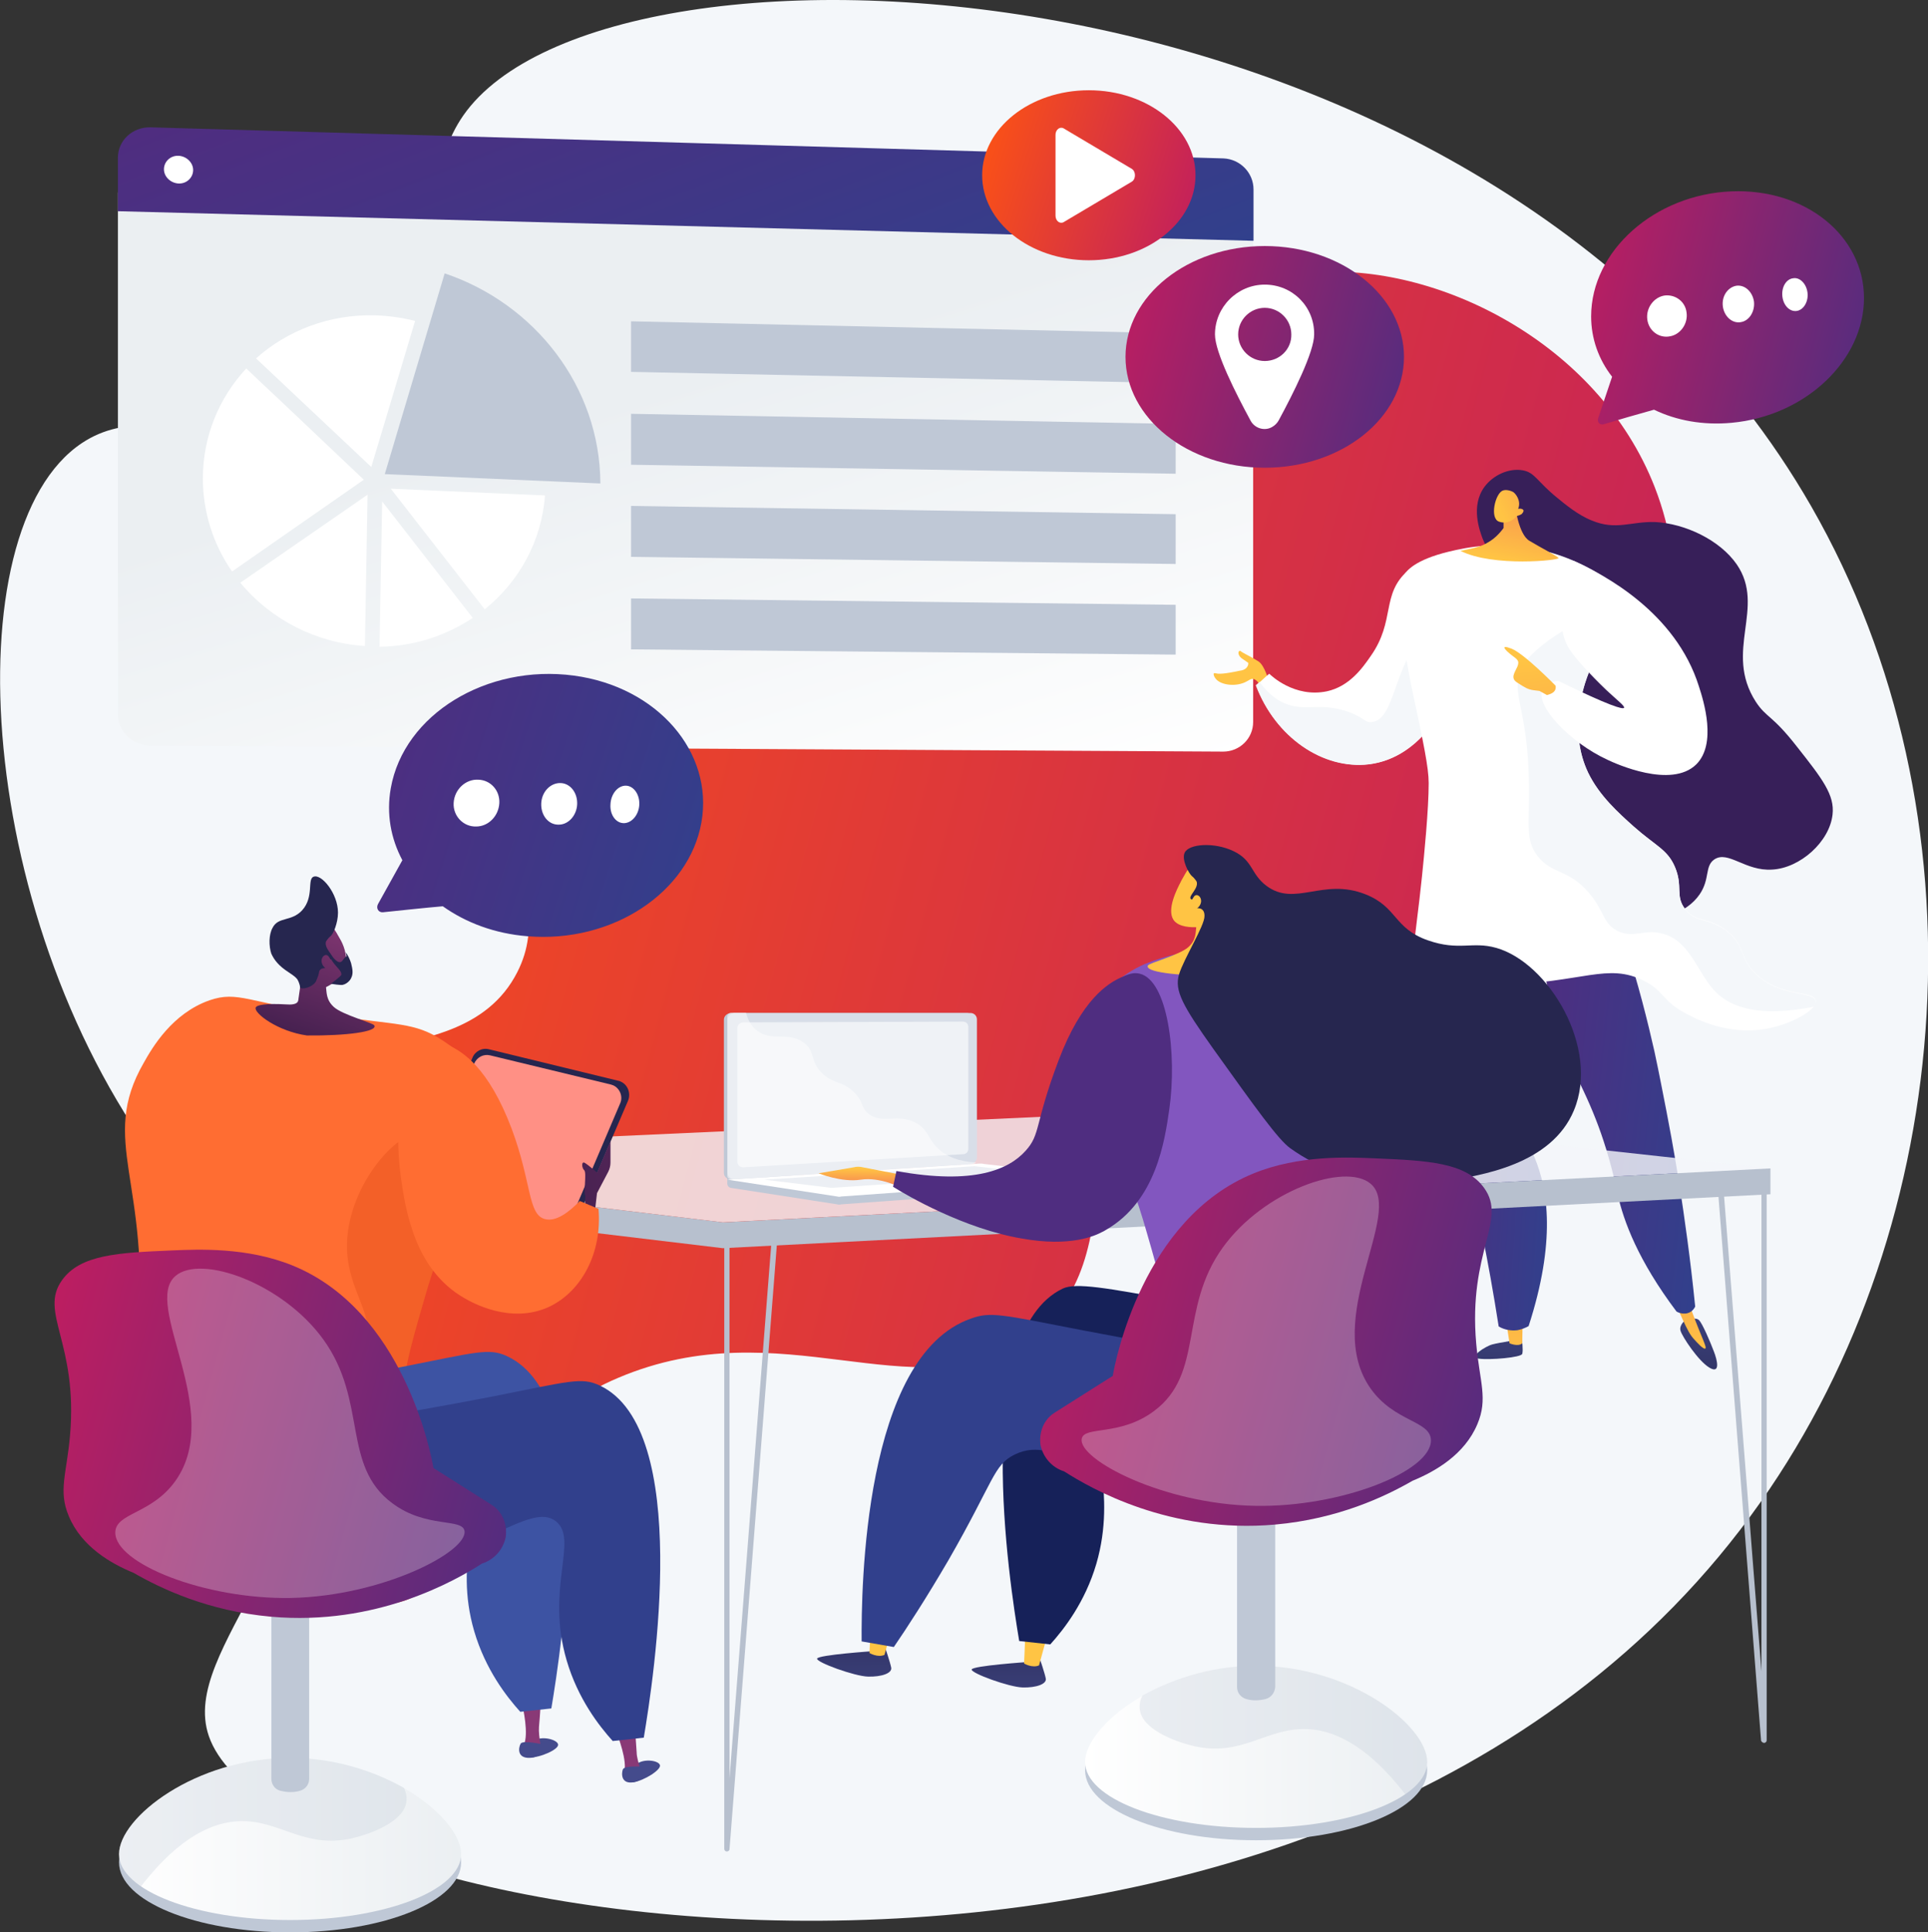 <?xml version="1.0" encoding="UTF-8"?>
<svg xmlns="http://www.w3.org/2000/svg" width="498" height="499" viewBox="0 0 498 499" fill="none">
  <rect x="0" y="0" width="498" height="499" fill="#333333" stroke="none"/>
  <g clip-path="url(#clip0)">
    <path d="M119.691 29.791C102.966 53.779 122.592 92.565 97.745 110.556C73.575 128.063 43.894 99.335 21.174 114.425C-12.567 136.865 -6.38 239.392 42.927 303.037C57.816 322.188 70.191 329.636 75.702 351.302C87.497 397.826 46.021 425.489 53.949 448.413C71.738 500.16 344.956 543.59 454.689 388.057C505.929 315.417 513.567 210.472 467.837 130.771C385.079 -13.348 157.203 -23.891 119.691 29.791Z" fill="#F4F7FA"></path>
    <path d="M99.582 414.27C122.301 413.689 121.431 371.904 159.717 355.848C201.966 337.954 235.707 364.747 264.615 346.272C297.099 325.477 270.125 279.146 306.284 253.127C331.034 235.33 351.337 256.029 382.951 238.909C415.919 221.015 444.923 170.815 427.424 125.838C412.826 88.406 370.866 67.707 338.962 70.415C312.858 72.64 306.961 89.47 283.661 86.858C254.657 83.666 252.82 56.293 221.785 46.814C190.944 37.432 151.499 51.747 131.389 78.153C114.76 100.013 115.244 125.451 115.63 147.504C116.791 206.893 145.795 227.108 133.613 251.096C118.337 281.08 67 261.736 47.181 291.913C22.527 329.733 66.903 415.14 99.582 414.27Z" fill="url(#paint0_linear)"></path>
    <path d="M30.455 49.716V184.453C30.455 188.902 34.226 192.578 38.866 192.578L315.952 194.125C320.206 194.125 323.686 190.74 323.686 186.484C323.686 186.484 323.686 186.484 323.686 186.388V57.551L30.455 49.716Z" fill="url(#paint1_linear)"></path>
    <path d="M316.049 40.914L38.866 32.886C34.226 32.789 30.455 36.272 30.455 40.721V54.553L323.783 62.194V48.943C323.783 44.59 320.302 41.108 316.049 40.914Z" fill="url(#paint2_linear)"></path>
    <path d="M99.388 122.453L114.857 70.609C138.156 78.444 154.979 99.916 155.076 124.871L99.388 122.453Z" fill="#BFC8D6"></path>
    <path d="M140.767 127.967C139.897 139.864 133.999 150.31 125.201 157.371L100.935 126.226L140.767 127.967Z" fill="white"></path>
    <path d="M95.907 120.615C86.529 111.814 75.218 101.077 66.13 92.565C74.154 85.408 84.983 81.152 96.778 81.442C100.258 81.539 103.739 82.022 107.219 82.893L95.907 120.615Z" fill="white"></path>
    <path d="M93.974 123.904L59.942 147.601C55.012 140.54 52.401 132.125 52.401 123.517C52.401 112.587 56.655 102.625 63.616 95.177C66.13 97.595 68.934 100.206 71.931 103.011C81.115 111.717 90.3 120.422 93.974 123.904Z" fill="white"></path>
    <path d="M94.941 127.773L94.264 166.85C81.792 166.076 70.094 160.176 62.069 150.503L94.941 127.773Z" fill="white"></path>
    <path d="M98.711 129.514L122.108 159.595C114.953 164.335 106.639 166.946 98.034 167.043L98.711 129.514Z" fill="white"></path>
    <path d="M303.674 98.949L163.004 96.047V82.99L303.674 86.085V98.949Z" fill="#BFC8D6"></path>
    <path d="M303.674 122.356L163.004 120.035V106.88L303.674 109.492V122.356Z" fill="#BFC8D6"></path>
    <path d="M303.674 145.667L163.004 143.829V130.675L303.674 132.803V145.667Z" fill="#BFC8D6"></path>
    <path d="M303.674 169.074L163.004 167.72V154.565L303.674 156.21V169.074Z" fill="#BFC8D6"></path>
    <path d="M49.888 43.913C49.888 45.847 48.244 47.492 46.117 47.395C44.087 47.298 42.347 45.654 42.347 43.719C42.347 41.785 43.99 40.141 46.117 40.237C48.148 40.334 49.888 41.978 49.888 43.913Z" fill="white"></path>
    <path d="M393.102 345.885C393.102 345.885 393.489 348.69 393.199 349.658C393.005 350.625 384.788 351.302 381.984 350.915C379.18 350.625 383.627 347.723 385.464 347.239C387.205 346.756 393.102 345.885 393.102 345.885Z" fill="url(#paint3_linear)"></path>
    <path d="M389.041 341.243L389.911 346.95C389.911 346.95 392.135 347.917 393.198 346.95L393.295 341.049L389.041 341.243Z" fill="url(#paint4_linear)"></path>
    <path d="M435.351 340.952C435.351 340.952 433.611 342.21 434.095 343.757C434.578 345.305 438.639 351.495 441.539 353.236C444.439 354.977 443.569 351.302 442.699 349.077C441.829 346.756 439.702 341.726 438.832 340.952C437.962 340.082 435.351 340.952 435.351 340.952Z" fill="url(#paint5_linear)"></path>
    <path d="M432.161 334.762C433.031 337.084 433.805 339.018 434.481 340.469C435.932 343.661 436.608 344.822 437.479 345.789C438.252 346.659 439.992 348.594 440.476 348.304C440.959 348.013 439.606 345.692 437.092 338.921C436.705 337.954 435.545 334.762 435.545 334.762H432.161Z" fill="url(#paint6_linear)"></path>
    <path d="M371.833 236.491C370.963 245.196 370.866 253.998 371.543 262.703C372.703 277.211 375.603 286.4 379.181 301.876C381.404 311.355 384.401 325.187 387.108 342.597C388.558 343.467 390.299 343.758 391.942 343.564C393.006 343.371 393.973 342.984 394.843 342.5C401.9 320.737 399.87 307.293 396.39 298.974C394.939 295.396 393.199 292.591 392.232 287.077C390.975 279.823 392.522 275.761 394.746 258.931C396.293 246.937 396.003 245.099 395.036 243.261C390.782 235.91 378.02 236.104 371.833 236.491Z" fill="url(#paint7_linear)"></path>
    <path d="M327.649 175.747C327.649 175.747 326.683 171.879 325.039 170.815C323.396 169.751 321.075 168.687 320.495 168.203C319.915 167.719 319.335 169.074 320.882 170.137L322.429 171.201C322.429 171.395 322.429 171.685 322.332 171.879C322.042 172.652 321.269 173.136 320.205 173.233C316.241 174.103 314.694 174.103 314.114 173.91C314.018 173.91 313.631 173.813 313.534 173.91C313.341 174.2 313.728 174.974 313.921 175.167C314.984 176.811 318.755 177.489 321.559 176.231C322.622 175.747 323.009 175.264 323.686 175.361C324.846 175.554 325.619 177.102 326.006 178.456L327.649 175.747Z" fill="url(#paint8_linear)"></path>
    <path d="M396.292 239.005C400.643 261.445 404.897 273.342 408.184 280.016C410.504 284.756 412.534 289.592 414.178 294.622C416.401 301.392 417.368 306.325 417.852 308.55C419.399 315.417 423.072 325.477 433.03 338.728C433.127 338.825 434.867 339.792 436.511 338.921C437.091 338.631 437.574 338.051 437.865 337.471C436.608 324.896 435.061 314.257 433.804 306.035C433.514 304.294 432.354 296.846 430.42 286.884C429.647 283.015 428.583 277.308 427.326 271.505C425.683 264.25 423.266 254.288 419.399 242.487C411.567 241.23 403.93 240.166 396.292 239.005Z" fill="url(#paint9_linear)"></path>
    <path d="M324.459 177.005C325.619 176.038 326.683 174.974 327.843 174.006C328.23 174.393 334.32 180.294 342.732 178.552C348.532 177.295 351.916 172.556 354.043 169.46C360.521 160.272 356.654 153.598 363.615 147.407C365.548 145.666 369.319 143.635 371.832 144.215C377.73 145.763 381.114 163.463 375.409 177.392C374.249 180.197 367.965 195.673 353.56 197.414C341.861 198.671 329.486 190.546 324.459 177.005Z" fill="white"></path>
    <path d="M392.522 150.116C390.008 147.794 385.367 145.183 382.95 139.089C382.273 137.251 379.76 130.771 383.434 125.741C385.657 122.743 389.718 120.808 393.392 121.485C396.485 122.066 396.969 124.29 402.19 128.546C404.22 130.191 407.507 132.996 411.181 134.446C417.465 137.058 421.236 134.64 427.52 134.833C435.254 135.22 444.245 139.476 448.596 145.763C456.234 156.886 445.116 168.203 453.527 181.261C456.331 185.517 457.684 184.549 464.162 192.868C470.736 201.186 473.926 205.345 473.346 210.375C472.573 217.436 464.935 224.206 457.781 224.593C450.82 225.077 446.372 219.564 442.795 221.982C440.282 223.723 441.732 227.011 439.025 230.977C435.544 236.103 428.777 237.167 427.616 237.361C417.368 238.908 403.64 226.915 397.839 212.696C387.494 187.258 405.96 162.496 392.522 150.116Z" fill="#371F59"></path>
    <path d="M370.382 161.142C359.747 169.557 360.907 185.614 354.43 186.484C352.4 186.774 352.496 185.227 347.759 183.679C340.798 181.454 337.511 183.679 332.58 181.938C330.55 181.261 327.939 179.713 325.329 176.135C325.039 176.425 324.652 176.715 324.362 177.005C329.486 190.547 341.765 198.768 353.366 197.414C367.772 195.77 374.056 180.197 375.216 177.392C377.923 170.815 378.6 163.464 377.923 157.273C375.313 158.047 372.702 159.401 370.382 161.142Z" fill="#F4F7FA"></path>
    <path d="M362.744 148.375C363.421 147.407 365.451 144.602 374.249 142.474C378.697 141.41 386.818 139.669 397.259 141.894C411.664 144.989 420.656 153.598 424.04 157.176C421.236 159.014 413.695 164.431 409.924 174.877C408.764 178.166 405.284 189.192 410.214 199.542C413.115 205.539 418.142 209.988 422.009 213.47C427.81 218.596 430.711 219.37 432.644 223.916C434.771 228.946 432.644 231.364 435.254 234.749C438.058 238.425 441.345 236.684 446.083 240.456C450.917 244.228 449.176 247.42 453.624 251.579C460.101 257.673 468.609 255.738 468.996 258.447C469.383 260.768 463.292 264.057 458.071 265.314C447.823 267.926 438.928 263.573 436.318 262.219C428.97 258.543 430.227 256.125 424.62 253.32C415.242 248.581 408.861 253.804 387.494 254.384C375.989 254.674 370.092 254.771 366.902 250.805C364.001 247.227 365.548 243.358 367.288 226.431C367.868 220.821 369.029 209.021 369.029 202.25C369.029 198.284 367.675 191.804 364.871 178.746C364.678 177.972 363.228 171.008 361.971 161.626C361.004 153.404 361.197 150.793 362.744 148.375Z" fill="white"></path>
    <path d="M453.624 251.676C449.177 247.517 450.917 244.325 446.083 240.553C441.346 236.877 438.059 238.522 435.255 234.846C432.645 231.461 434.772 229.043 432.645 224.013C430.711 219.467 427.714 218.597 422.01 213.567C418.143 210.182 413.115 205.635 410.215 199.639C405.284 189.289 408.765 178.166 409.925 174.974C413.695 164.528 421.333 159.111 424.04 157.273C423.75 156.983 423.46 156.693 423.17 156.306C404.994 158.821 394.359 169.364 393.006 172.459C390.009 179.617 394.746 182.325 394.939 203.121C395.036 213.083 393.973 216.952 397.163 221.111C400.837 225.851 405.091 224.4 410.408 230.59C414.469 235.33 413.889 238.328 417.659 240.359C421.72 242.487 424.427 239.973 428.971 241.036C436.705 242.681 438.349 251.579 443.473 256.512C447.34 260.188 454.494 262.799 468.61 259.994C468.9 259.511 469.093 259.027 468.996 258.64C468.61 255.835 460.005 257.77 453.624 251.676Z" fill="#F4F7FA"></path>
    <path d="M398.42 178.069C396.486 182.228 405.381 191.707 415.242 196.253C417.272 197.22 431.678 203.798 438.155 197.414C443.473 192.094 440.089 181.164 438.832 177.295C432.838 158.144 414.275 148.375 406.541 144.893C400.74 159.401 404.124 165.785 405.477 167.816C406.831 169.944 410.795 174.297 414.952 178.262C417.853 180.971 419.689 182.325 419.496 182.808C419.206 183.292 415.726 182.325 402.48 175.844C400.933 176.038 399.097 176.618 398.42 178.069Z" fill="white"></path>
    <path d="M391.361 130.674C391.361 130.674 392.232 138.025 395.035 139.67C397.742 141.314 402.093 143.539 402.576 144.119C403.06 144.699 385.754 146.537 377.246 142.281C380.05 141.701 380.823 141.507 380.823 141.507C382.08 141.217 383.337 140.734 384.4 140.057C385.947 139.186 387.301 137.832 388.364 136.381V132.319L391.361 130.674Z" fill="url(#paint10_linear)"></path>
    <path d="M391.748 133.286C391.748 133.286 390.008 135.704 387.204 134.737C384.69 133.866 386.237 127.386 388.171 126.709C388.848 126.418 390.008 126.612 390.878 127.095C391.458 127.482 393.005 129.32 392.135 131.448C392.715 131.255 393.295 131.448 393.488 131.738C393.682 132.125 393.102 132.705 393.005 132.802C392.618 132.996 392.232 133.189 391.748 133.286Z" fill="url(#paint11_linear)"></path>
    <path d="M401.804 177.102C401.804 177.102 393.682 168.783 390.395 167.526C387.108 166.269 389.042 168.106 390.395 169.17C391.749 170.234 392.619 170.524 391.942 172.169C391.265 173.716 390.008 175.167 391.942 176.328C393.876 177.585 394.649 178.069 396.099 178.262L397.646 178.456L399.58 179.52C399.677 179.423 402.19 179.133 401.804 177.102Z" fill="url(#paint12_linear)"></path>
    <path opacity="0.81" d="M457.298 301.779L316.048 286.303L44.57 298.684L186.69 315.707L457.298 301.779Z" fill="#F4F7FA"></path>
    <path d="M186.787 315.708L457.298 301.779V308.453L186.69 322.382L44.57 305.358V298.684L186.787 315.708Z" fill="#B7C0CE"></path>
    <path d="M187.754 478.204C187.367 478.204 187.077 477.914 187.077 477.527V320.834C187.077 320.447 187.367 320.157 187.754 320.157C188.141 320.157 188.431 320.447 188.431 320.834V459.343L199.259 320.834C199.259 320.447 199.646 320.157 200.032 320.157C200.419 320.157 200.709 320.544 200.709 320.931L188.431 477.624C188.431 477.914 188.141 478.204 187.754 478.204Z" fill="#B7C0CE"></path>
    <path d="M455.654 450.154C456.041 450.154 456.331 449.864 456.331 449.477V307.486C456.331 307.099 456.041 306.809 455.654 306.809C455.268 306.809 454.978 307.099 454.978 307.486V431.679L445.213 307.486C445.213 307.099 444.826 306.809 444.439 306.809C444.053 306.809 443.763 307.195 443.763 307.582L454.881 449.573C454.978 449.864 455.364 450.154 455.654 450.154Z" fill="#B7C0CE"></path>
    <path d="M144.151 450.541C143.957 449.283 139.703 448.123 137.673 449.767C136.61 450.637 135.933 452.379 136.513 453.152C136.706 453.442 135.836 453.926 136.706 453.926C139.51 454.023 144.441 451.798 144.151 450.541Z" fill="url(#paint13_linear)"></path>
    <path d="M139.606 450.541L135.256 450.734C136.706 448.026 134.966 440.578 134.966 440.578L139.606 440.675C139.606 440.675 139.51 442.803 139.22 445.995C139.123 447.252 139.316 448.896 139.606 450.541Z" fill="url(#paint14_linear)"></path>
    <path d="M140.187 450.541C140.187 450.541 135.063 449.38 134.483 450.347C133.903 451.411 133.516 454.119 136.803 454.023C139.994 453.926 140.477 451.411 140.187 450.541Z" fill="url(#paint15_linear)"></path>
    <path d="M170.448 455.86C170.061 454.603 165.71 454.023 163.97 456.054C163.1 457.021 162.617 458.859 163.293 459.536C163.583 459.826 162.713 460.406 163.583 460.31C166.387 459.923 170.931 457.021 170.448 455.86Z" fill="url(#paint16_linear)"></path>
    <path d="M165.42 457.022L161.166 457.892C162.23 454.99 159.426 447.929 159.426 447.929L164.066 447.349C164.066 447.349 164.26 449.477 164.453 452.669C164.453 453.733 164.937 455.377 165.42 457.022Z" fill="url(#paint17_linear)"></path>
    <path d="M166.581 456.344C166.581 456.344 161.263 455.86 160.876 457.021C160.49 458.085 160.393 460.89 163.68 460.31C166.871 459.729 166.967 457.118 166.581 456.344Z" fill="url(#paint18_linear)"></path>
    <path d="M143.957 327.024L162.23 284.272C163.003 282.337 162.133 280.113 160.296 279.339C160.103 279.242 159.909 279.146 159.716 279.146L126.361 271.021C124.524 270.537 122.687 271.504 122.011 273.245L105.092 314.353C104.318 316.288 105.188 318.512 107.122 319.286C107.219 319.286 107.315 319.383 107.412 319.383L139.316 329.152C141.25 329.636 143.184 328.765 143.957 327.024Z" fill="#26264F"></path>
    <path d="M143.184 324.896L160.2 284.949C160.973 283.208 160.103 281.08 158.363 280.306C158.17 280.209 157.976 280.209 157.783 280.113L126.555 272.568C124.912 272.181 123.171 273.052 122.495 274.696L106.832 313.096C106.059 314.933 106.929 316.965 108.766 317.642C108.863 317.642 108.959 317.738 109.056 317.738L138.833 326.83C140.574 327.411 142.411 326.54 143.184 324.896Z" fill="url(#paint19_linear)"></path>
    <path d="M153.625 313.193L154.206 308.163L157.106 302.65C157.493 301.876 157.686 301.102 157.686 300.232V294.718L154.206 302.843C154.206 302.843 151.885 300.812 151.015 300.328C150.145 299.845 150.242 301.682 150.918 302.263C151.595 302.94 150.628 308.26 151.208 308.84L151.015 312.129L153.625 313.193Z" fill="url(#paint20_linear)"></path>
    <path d="M125.878 281.177C123.171 274.503 117.274 270.73 114.276 268.699C107.122 263.96 102.481 264.83 86.046 262.316C64.099 258.93 61.489 255.835 54.141 258.35C44.473 261.735 39.349 270.537 37.126 274.503C25.427 294.815 39.059 305.164 35.579 345.595C34.129 362.135 30.455 376.45 39.253 384.962C41.09 386.703 43.217 387.67 47.374 389.605C63.906 397.052 78.602 395.795 87.593 394.828C97.454 393.86 102.481 393.28 105.092 389.798C109.249 384.188 104.995 377.127 104.222 364.843C103.642 356.041 105.672 349.077 109.733 335.052C119.014 302.746 131.099 293.848 125.878 281.177Z" fill="#FF6D32"></path>
    <path d="M89.14 250.322C90.106 246.743 88.366 243.454 87.98 242.777C86.336 239.779 85.949 239.392 85.176 238.908L84.112 238.231H84.016C83.339 237.941 81.019 237.941 80.535 238.038C78.988 238.328 77.441 244.518 77.828 253.223C77.731 253.514 77.731 253.901 77.635 254.191C77.441 255.545 77.248 256.899 77.055 258.253C76.958 259.511 75.121 259.511 73.864 259.414C68.74 259.124 66.226 259.511 66.033 260.284C65.646 261.735 71.737 266.378 79.278 267.442C89.43 267.539 97.647 266.475 96.681 264.83C96.294 264.153 88.463 262.122 86.239 260.091C84.209 258.253 84.402 256.319 84.209 254.965C84.886 254.578 88.463 252.933 89.14 250.322Z" fill="url(#paint21_linear)"></path>
    <path d="M87.302 235.716C87.302 238.425 86.046 241.326 85.369 241.81C84.982 242.1 84.692 242.487 84.402 242.874C84.305 242.971 84.305 243.067 84.209 243.164C83.629 244.905 86.336 246.84 85.755 247.614C85.369 248.194 83.532 247.42 83.338 247.904C83.145 248.387 84.692 249.258 84.402 249.838C84.209 250.225 83.242 249.838 82.662 250.515C82.372 250.805 82.468 251.096 82.178 252.063C81.985 252.546 81.792 253.03 81.598 253.514C80.632 255.061 78.021 255.642 77.538 255.061C77.441 254.868 77.538 254.771 77.344 254.191C77.248 253.804 77.054 253.417 76.861 253.03C76.281 252.16 75.024 251.483 73.671 250.515C71.254 248.774 70.577 247.227 70.287 246.743C70.19 246.55 70.19 246.453 70.093 246.356C69.417 244.325 69.417 241.423 70.383 239.682C71.834 236.684 75.217 238.135 78.021 235.136C81.212 231.654 79.278 227.011 81.018 226.431C83.049 225.657 87.302 230.784 87.302 235.716Z" fill="#26264F"></path>
    <path d="M84.886 247.033C84.209 246.163 83.049 246.936 83.049 248.194C83.049 249.354 84.209 250.612 85.272 250.322C86.336 250.031 85.756 248.194 84.886 247.033Z" fill="url(#paint22_linear)"></path>
    <path d="M84.306 245.002L85.853 247.033C85.853 247.033 87.496 249.451 88.463 248.097C89.236 247.033 89.43 247.033 89.526 247.033C89.526 247.033 89.43 246.453 89.333 245.969C89.913 246.84 90.397 247.807 90.687 248.774C90.977 250.032 91.363 251.386 90.687 252.643C90.687 252.74 89.913 254.094 88.463 254.384C88.463 254.384 87.883 254.481 85.466 254.094C85.466 254.094 88.076 252.16 88.173 251.773C88.27 250.515 86.626 249.838 85.272 247.323C84.789 246.743 84.499 245.872 84.306 245.002Z" fill="#26264F"></path>
    <path opacity="0.37" d="M79.085 383.318C81.986 377.514 74.831 369.873 79.569 360.974C83.532 353.43 90.687 355.171 93.974 348.303C97.938 339.985 89.333 333.795 89.623 321.124C90.01 306.035 102.965 290.946 110.603 292.203C115.534 293.074 116.21 300.425 119.691 308.55C116.597 315.32 113.02 323.735 109.733 335.149C105.769 349.077 103.739 356.138 104.222 364.94C104.995 377.224 109.249 384.285 105.092 389.895C102.482 393.377 97.454 393.957 87.593 394.924C78.602 395.795 63.81 397.052 47.374 389.701C45.247 388.734 43.7 388.057 42.443 387.38C68.16 391.249 76.765 387.96 79.085 383.318Z" fill="#DD4A17"></path>
    <path d="M154.592 312.225L149.758 310.194C147.051 312.999 143.571 315.708 140.67 314.837C136.32 313.58 137.383 305.551 132.162 291.526C126.168 275.664 119.401 271.601 116.017 270.054C114.083 269.183 112.826 268.7 111.183 269.086C103.932 270.828 101.515 289.882 103.545 304.101C104.705 312.129 106.929 327.798 119.884 335.246C121.721 336.31 131.776 342.113 141.734 337.567C150.242 333.602 155.559 323.542 154.592 312.225Z" fill="#FF6D32"></path>
    <path d="M142.41 441.255C139.703 441.546 137.093 441.836 134.386 442.126C130.809 438.16 125.395 431.196 122.494 421.33C116.983 402.566 125.588 390.282 119.787 385.446C113.116 379.932 99.968 394.828 70.867 399.084C61.489 400.438 40.8 403.436 32.388 392.313C29.005 387.767 27.071 380.126 29.681 373.645C34.515 362.038 50.468 363.393 102.868 353.236C123.074 349.271 126.265 348.013 131.099 350.335C154.979 361.651 145.021 425.683 142.41 441.255Z" fill="#3D53A3"></path>
    <path d="M166.29 448.8C163.583 449.09 160.973 449.38 158.266 449.67C154.689 445.705 149.275 438.741 146.374 428.875C140.863 410.11 149.468 397.826 143.667 392.99C136.996 387.477 123.848 402.372 94.747 406.628C85.369 407.982 64.679 410.981 56.268 399.857C52.884 395.311 50.951 387.67 53.561 381.19C58.395 369.583 74.347 370.937 126.748 360.781C146.954 356.815 150.145 355.558 154.979 357.879C178.762 369.196 168.901 433.227 166.29 448.8Z" fill="#31408C"></path>
    <path d="M74.928 499.096C99.329 499.096 119.111 490.998 119.111 481.009C119.111 471.019 99.329 462.921 74.928 462.921C50.526 462.921 30.745 471.019 30.745 481.009C30.745 490.998 50.526 499.096 74.928 499.096Z" fill="#BFC8D6"></path>
    <path d="M30.745 478.881C30.745 488.263 50.565 495.904 74.928 495.904C99.291 495.904 119.111 488.263 119.111 478.881C119.111 469.498 99.291 454.022 74.928 454.022C50.565 454.022 30.745 469.402 30.745 478.881Z" fill="url(#paint23_linear)"></path>
    <path opacity="0.3" d="M30.745 478.881C30.745 469.498 50.565 454.022 74.928 454.022C85.176 454.022 95.328 456.731 104.319 461.76C104.899 462.921 105.092 464.082 104.996 465.146C104.512 470.466 95.811 473.657 90.88 474.818C78.409 477.526 72.318 470.079 61.973 470.369C55.592 470.562 46.794 473.754 36.353 487.296C32.775 484.781 30.745 481.879 30.745 478.881Z" fill="#BFC8D6"></path>
    <path d="M72.511 462.534C74.154 462.921 75.798 463.018 77.441 462.534C78.892 462.147 79.859 460.89 79.859 459.439V409.529H70.094V459.439C70.094 460.89 71.061 462.244 72.511 462.534Z" fill="#BFC8D6"></path>
    <path d="M126.942 388.637L111.956 379.158C111.376 375.579 104.222 338.437 75.508 326.83C63.81 322.091 51.241 322.671 44.377 322.961C30.552 323.542 20.787 324.025 16.05 330.603C9.959 339.018 20.207 346.756 18.08 370.84C17.21 380.706 14.986 385.058 17.79 391.636C21.077 399.47 28.618 403.823 34.516 406.241C41.573 410.303 53.755 416.107 69.997 417.558C97.261 419.976 117.564 408.272 124.525 403.823C127.619 402.856 129.939 400.244 130.616 397.052C131.099 393.667 129.746 390.378 126.942 388.637Z" fill="url(#paint24_linear)"></path>
    <path opacity="0.26" d="M119.981 395.408C119.401 392.023 110.12 394.828 101.322 388.25C88.174 378.481 95.038 361.941 83.533 345.982C72.995 331.377 51.918 323.929 45.344 329.539C36.643 336.89 58.009 364.553 45.344 382.447C39.157 391.152 29.875 390.669 29.779 395.795C29.682 403.823 52.982 413.109 75.122 412.722C98.905 412.238 120.851 400.728 119.981 395.408Z" fill="white"></path>
    <path d="M284.918 304.197L187.851 303.52V305.647C187.851 306.228 188.237 306.711 188.817 306.808L216.275 311.064C216.565 311.161 216.951 311.161 217.241 311.064L283.854 306.228C284.434 306.228 284.918 305.647 284.918 305.067V304.197Z" fill="#BFC8D6"></path>
    <path d="M249.726 300.715L188.914 304.584C187.851 304.68 186.98 303.907 186.98 302.939V263.379C186.98 262.412 187.851 261.638 188.914 261.638H249.726C250.596 261.638 251.37 262.315 251.37 263.283V299.07C251.273 299.844 250.596 300.618 249.726 300.715Z" fill="#BFC8D6"></path>
    <path d="M250.693 300.715L189.881 304.584C188.817 304.68 187.947 303.907 187.947 302.939V263.379C187.947 262.412 188.817 261.638 189.881 261.638H250.693C251.563 261.638 252.336 262.315 252.336 263.283V299.07C252.24 299.844 251.563 300.618 250.693 300.715Z" fill="#D8DEE8"></path>
    <path d="M248.759 298.103L192.104 301.489C191.234 301.585 190.461 300.908 190.461 300.134V265.507C190.461 264.733 191.138 264.056 192.104 264.056L248.759 263.863C249.533 263.863 250.113 264.443 250.113 265.217V296.749C250.113 297.523 249.533 298.103 248.759 298.103Z" fill="#EFF2F6"></path>
    <path opacity="0.48" d="M236.287 289.882C231.55 287.56 227.876 290.462 224.299 287.657C222.172 285.916 223.236 284.659 220.529 282.047C217.531 279.145 215.694 280.113 212.697 277.501C208.927 274.212 210.86 271.698 207.573 269.279C203.609 266.378 199.452 269.086 195.682 266.281C194.038 265.12 193.168 263.379 192.685 261.542H189.011C188.334 261.542 187.851 262.025 187.851 262.605V303.617C187.851 304.197 188.334 304.681 189.011 304.584L251.37 300.618C251.66 300.618 251.95 300.425 252.143 300.231C247.599 300.038 244.795 298.684 242.958 297.233C239.478 294.428 240.058 291.719 236.287 289.882Z" fill="white"></path>
    <path d="M253.11 300.521L187.851 304.681L216.275 309.033C216.565 309.13 216.951 309.13 217.241 309.033L284.918 304.197L254.077 300.618C253.787 300.521 253.4 300.521 253.11 300.521Z" fill="white"></path>
    <path opacity="0.47" d="M197.422 304.68L251.756 301.198L268.579 303.133L214.728 306.808L197.422 304.68Z" fill="#D8DEE8"></path>
    <path d="M265.485 429.262C265.485 429.262 251.177 430.229 250.983 431.196C250.79 432.163 260.651 435.742 264.132 435.839C267.612 435.936 270.416 434.968 270.126 433.518C269.836 432.067 268.579 428.391 268.579 428.391L265.485 429.262Z" fill="url(#paint25_linear)"></path>
    <path d="M264.808 422.877L264.518 429.648C264.518 429.648 266.645 430.906 268.385 430.132L270.318 423.071L264.808 422.877Z" fill="url(#paint26_linear)"></path>
    <path d="M225.556 426.456C225.556 426.456 211.247 427.424 211.054 428.391C210.86 429.358 220.722 432.937 224.202 433.034C227.683 433.13 230.486 432.163 230.196 430.712C229.906 429.261 228.649 425.586 228.649 425.586L225.556 426.456Z" fill="url(#paint27_linear)"></path>
    <path d="M224.879 420.169L224.589 426.94C224.589 426.94 226.716 428.198 228.456 427.424L230.39 420.363L224.879 420.169Z" fill="url(#paint28_linear)"></path>
    <path d="M263.262 423.845C265.969 424.135 268.579 424.425 271.286 424.715C274.863 420.75 280.277 413.786 283.178 403.92C288.688 385.058 280.664 371.42 285.885 368.035C293.136 363.199 308.991 390.862 334.322 390.088C344.763 389.798 358.298 384.672 363.519 373.645C364.292 372.001 368.16 363.199 364.389 354.977C360.522 346.466 341.186 342.79 302.707 335.729C286.175 332.731 277.86 331.183 274.476 332.827C250.79 344.241 260.651 408.272 263.262 423.845Z" fill="#162159"></path>
    <path d="M222.558 423.941L230.873 425.392C234.257 420.459 239.284 412.721 244.988 402.952C256.783 382.447 256.59 378.384 262.101 375.676C273.702 370.066 282.404 385.155 311.021 389.314C320.399 390.668 341.088 393.667 349.5 382.543C352.883 377.997 354.817 370.356 352.207 363.876C347.373 352.269 331.42 353.623 279.02 343.467C258.62 339.501 255.816 338.727 250.789 340.565C223.042 350.238 222.462 410.497 222.558 423.941Z" fill="#31408C"></path>
    <path d="M279.793 263.766C282.5 257.092 288.398 253.32 291.395 251.289C292.748 250.418 294.199 249.645 295.745 248.968C306.67 244.518 317.692 244.808 319.626 244.905C324.363 245.292 336.061 246.163 344.762 253.61C348.92 257.286 352.303 262.315 357.234 290.946C364.098 330.893 358.491 326.734 363.905 342.983C366.709 351.592 371.156 361.361 366.515 367.648C364.969 369.679 362.842 370.26 358.394 372.291C341.862 379.739 327.167 378.481 318.175 377.514C308.314 376.547 303.287 375.966 300.676 372.484C296.519 366.874 300.773 359.813 301.546 347.529C302.126 338.728 300.096 331.763 296.036 317.738C286.754 285.336 274.572 276.437 279.793 263.766Z" fill="#8256BF"></path>
    <path d="M233.387 303.52L222.849 301.489C222.075 301.295 221.302 301.295 220.528 301.489L211.44 303.036C211.44 303.036 217.338 305.455 222.365 304.681C227.393 303.907 232.903 306.809 232.903 306.809L233.387 303.52Z" fill="url(#paint29_linear)"></path>
    <path d="M303.093 237.554C301.353 234.846 303.963 229.719 305.027 227.688C305.027 227.591 305.123 227.495 305.22 227.301C306.864 224.303 307.25 223.916 308.024 223.432L309.087 222.755H309.184C309.861 222.465 312.181 222.465 312.664 222.562C314.211 222.852 315.758 229.042 315.371 237.747C315.468 238.038 315.468 238.425 315.565 238.715C315.758 240.069 315.952 241.423 316.145 242.777C316.242 244.035 318.078 244.035 319.335 243.938C324.459 243.648 326.973 244.035 327.166 244.808C327.553 246.259 321.462 250.902 313.921 251.966C303.77 252.063 295.552 250.999 296.519 249.354C296.906 248.677 304.737 246.646 306.96 244.615C308.991 242.777 308.797 240.843 308.991 239.488C307.927 239.488 304.447 239.585 303.093 237.554Z" fill="url(#paint30_linear)"></path>
    <path d="M305.994 220.241C305.124 222.078 307.154 225.754 307.927 226.334C308.314 226.624 308.604 227.011 308.894 227.398C308.991 227.495 308.991 227.592 309.088 227.688C309.668 229.429 306.961 231.364 307.541 232.138C307.927 232.718 309.764 231.944 309.958 232.428C310.151 232.911 308.604 233.782 308.894 234.362C309.088 234.749 310.054 234.362 310.634 235.039C311.118 235.523 311.118 236.2 311.118 236.587C311.215 239.005 305.704 247.71 304.544 251.676C303.287 255.835 305.51 259.801 313.342 270.827C324.556 286.497 330.164 294.331 333.258 296.556C348.436 307.486 366.322 306.132 373.67 304.971C382.468 303.617 400.741 300.812 406.541 286.787C413.309 270.634 399.967 248.581 386.432 244.808C380.244 243.067 376.86 245.679 368.836 242.874C359.941 239.779 361.005 234.266 352.69 230.977C341.669 226.624 334.515 234.362 327.07 228.752C323.01 225.657 323.686 222.272 318.659 219.854C313.632 217.436 307.057 217.919 305.994 220.241Z" fill="#26264F"></path>
    <path d="M308.411 231.557C309.088 230.687 310.248 231.461 310.248 232.718C310.248 233.879 309.088 235.136 308.024 234.846C306.864 234.556 307.541 232.815 308.411 231.557Z" fill="url(#paint31_linear)"></path>
    <path d="M230.68 306.519C230.97 305.164 231.26 303.81 231.55 302.456C251.756 306.132 260.651 301.972 264.904 297.233C268.868 292.88 267.128 290.559 273.412 273.923C279.407 258.06 286.174 253.997 289.558 252.45C291.492 251.579 292.748 251.096 294.392 251.482C301.643 253.224 304.06 272.278 302.03 286.497C300.87 294.525 298.646 310.194 285.691 317.642C285.497 317.739 285.111 318.029 284.627 318.222C282.984 319.093 276.603 322.188 263.841 319.866C249.049 317.352 234.354 308.84 230.68 306.519Z" fill="#4F2D80"></path>
    <path d="M324.46 475.302C348.862 475.302 368.643 467.204 368.643 457.215C368.643 447.225 348.862 439.127 324.46 439.127C300.059 439.127 280.277 447.225 280.277 457.215C280.277 467.204 300.059 475.302 324.46 475.302Z" fill="#BFC8D6"></path>
    <path d="M368.643 455.087C368.643 464.469 348.824 472.11 324.46 472.11C300 472.11 280.277 464.469 280.277 455.087C280.277 445.704 300.097 430.229 324.46 430.229C348.824 430.229 368.643 445.608 368.643 455.087Z" fill="url(#paint32_linear)"></path>
    <path opacity="0.3" d="M368.642 455.087C368.642 445.704 348.823 430.229 324.459 430.229C314.211 430.229 304.06 432.937 295.069 437.966C294.489 439.127 294.295 440.288 294.392 441.352C294.875 446.672 303.577 449.864 308.507 451.024C320.979 453.732 327.07 446.285 337.415 446.575C343.796 446.768 352.593 449.96 363.035 463.502C366.515 460.987 368.642 458.085 368.642 455.087Z" fill="#BFC8D6"></path>
    <path d="M326.877 438.837C325.233 439.224 323.59 439.321 321.946 438.837C320.496 438.45 319.529 437.193 319.529 435.742V385.833H329.391V435.645C329.294 437.193 328.327 438.45 326.877 438.837Z" fill="#BFC8D6"></path>
    <path d="M272.446 364.843L287.431 355.364C288.011 351.785 295.166 314.643 323.88 303.036C335.578 298.297 348.147 298.877 355.011 299.167C368.836 299.748 378.601 300.231 383.338 306.809C389.429 315.224 379.181 322.962 381.308 347.046C382.178 356.912 384.402 361.264 381.598 367.842C378.311 375.676 370.77 380.029 364.872 382.447C357.815 386.509 345.633 392.313 329.391 393.764C302.127 396.182 281.824 384.478 274.863 380.029C271.769 379.062 269.449 376.45 268.772 373.258C268.289 369.873 269.642 366.584 272.446 364.843Z" fill="url(#paint33_linear)"></path>
    <path opacity="0.26" d="M279.407 371.614C279.987 368.229 289.268 371.034 298.066 364.456C311.214 354.687 304.35 338.147 315.855 322.188C326.393 307.583 347.47 300.135 354.044 305.745C362.745 313.096 341.379 340.759 354.044 358.653C360.231 367.358 369.513 366.875 369.609 372.001C369.706 380.029 346.406 389.315 324.266 388.928C300.483 388.541 278.44 376.934 279.407 371.614Z" fill="white"></path>
    <path d="M416.402 97.304C412.922 92.855 410.988 87.438 410.988 81.732C410.988 64.708 427.521 50.2 447.243 49.426C466.386 48.652 481.468 60.936 481.468 76.992C481.468 93.048 466.386 107.46 447.243 109.201C439.896 109.878 433.031 108.621 427.231 105.816C423.363 106.88 417.369 108.621 414.179 109.588C413.212 109.878 412.438 108.911 412.825 107.944L416.402 97.304Z" fill="url(#paint34_linear)"></path>
    <path d="M435.642 80.764C436.029 83.569 434.095 86.374 431.388 86.858C428.585 87.438 425.878 85.504 425.491 82.505C425.104 79.507 427.231 76.702 430.035 76.315C432.838 76.025 435.352 77.959 435.642 80.764Z" fill="white"></path>
    <path d="M453.045 77.863C453.335 80.377 451.885 82.796 449.758 83.182C447.534 83.666 445.407 81.828 445.02 79.217C444.634 76.508 446.277 74.187 448.501 73.8C450.725 73.51 452.658 75.348 453.045 77.863Z" fill="white"></path>
    <path d="M466.87 75.541C467.16 77.766 466 79.894 464.259 80.281C462.422 80.668 460.682 79.023 460.392 76.605C460.102 74.187 461.359 72.059 463.196 71.866C464.936 71.576 466.58 73.317 466.87 75.541Z" fill="white"></path>
    <path d="M103.931 222.175C100.934 216.565 99.774 210.181 100.934 203.604C104.318 184.453 125.781 171.492 148.211 174.49C169.867 177.392 184.369 194.319 181.179 212.406C177.988 230.493 158.169 243.648 136.222 241.81C127.811 241.133 120.367 238.328 114.373 234.072C109.829 234.459 102.674 235.233 98.904 235.62C97.744 235.716 97.067 234.556 97.647 233.492L103.931 222.175Z" fill="url(#paint35_linear)"></path>
    <path d="M128.972 207.473C128.778 210.762 126.168 213.47 122.978 213.47C119.69 213.567 116.983 210.762 117.177 207.376C117.37 203.894 120.271 201.186 123.558 201.379C126.748 201.476 129.165 204.184 128.972 207.473Z" fill="white"></path>
    <path d="M149.081 207.667C148.985 210.568 146.858 212.986 144.344 212.986C141.734 213.083 139.704 210.665 139.8 207.57C139.897 204.475 142.217 202.153 144.828 202.25C147.341 202.347 149.178 204.765 149.081 207.667Z" fill="white"></path>
    <path d="M165.13 207.763C165.033 210.375 163.293 212.503 161.263 212.599C159.136 212.696 157.492 210.471 157.685 207.763C157.782 205.055 159.619 202.83 161.746 202.927C163.68 203.024 165.226 205.152 165.13 207.763Z" fill="white"></path>
    <path d="M326.683 120.808C346.546 120.808 362.648 107.99 362.648 92.178C362.648 76.366 346.546 63.547 326.683 63.547C306.82 63.547 290.718 76.366 290.718 92.178C290.718 107.99 306.82 120.808 326.683 120.808Z" fill="url(#paint36_linear)"></path>
    <path d="M326.683 73.51C319.625 73.51 313.824 79.313 313.824 86.374C313.824 91.017 319.238 101.656 323.009 108.621C324.072 110.652 326.683 111.426 328.616 110.265C329.293 109.878 329.873 109.298 330.26 108.621C334.03 101.656 339.444 90.92 339.444 86.374C339.541 79.216 333.837 73.51 326.683 73.51ZM326.683 93.242C322.912 93.242 319.818 90.146 319.818 86.374C319.818 82.602 322.912 79.507 326.683 79.507C330.453 79.507 333.547 82.602 333.547 86.374C333.644 90.146 330.55 93.242 326.683 93.242Z" fill="white"></path>
    <path d="M281.243 67.223C296.461 67.223 308.797 57.393 308.797 45.267C308.797 33.141 296.461 23.311 281.243 23.311C266.026 23.311 253.689 33.141 253.689 45.267C253.689 57.393 266.026 67.223 281.243 67.223Z" fill="url(#paint37_linear)"></path>
    <path d="M272.639 55.713V34.821C272.639 33.467 273.799 32.596 274.766 33.176L292.361 43.623C293.425 44.3 293.425 46.234 292.361 46.911L274.766 57.357C273.799 57.938 272.639 57.067 272.639 55.713Z" fill="white"></path>
  </g>
  <defs>
    <linearGradient id="paint0_linear" x1="40.025" y1="43.931" x2="498.635" y2="165.494" gradientUnits="userSpaceOnUse">
      <stop stop-color="#FF5511"></stop>
      <stop offset="1" stop-color="#BF1D60"></stop>
    </linearGradient>
    <linearGradient id="paint1_linear" x1="284.671" y1="206.914" x2="244.206" y2="76.676" gradientUnits="userSpaceOnUse">
      <stop stop-color="white"></stop>
      <stop offset="0.996" stop-color="#EBEFF2"></stop>
    </linearGradient>
    <linearGradient id="paint2_linear" x1="39.979" y1="32.884" x2="86.758" y2="153.852" gradientUnits="userSpaceOnUse">
      <stop stop-color="#4F2D80"></stop>
      <stop offset="1" stop-color="#31408C"></stop>
    </linearGradient>
    <linearGradient id="paint3_linear" x1="386.064" y1="327.723" x2="386.569" y2="378.889" gradientUnits="userSpaceOnUse">
      <stop stop-color="#444B8C"></stop>
      <stop offset="0.996" stop-color="#26264F"></stop>
    </linearGradient>
    <linearGradient id="paint4_linear" x1="391.366" y1="352.948" x2="387.983" y2="283.988" gradientUnits="userSpaceOnUse">
      <stop stop-color="#FFC444"></stop>
      <stop offset="0.996" stop-color="#F36F56"></stop>
    </linearGradient>
    <linearGradient id="paint5_linear" x1="437.436" y1="324.855" x2="442.902" y2="375.726" gradientUnits="userSpaceOnUse">
      <stop stop-color="#444B8C"></stop>
      <stop offset="0.996" stop-color="#26264F"></stop>
    </linearGradient>
    <linearGradient id="paint6_linear" x1="436.624" y1="351.928" x2="432.734" y2="283.009" gradientUnits="userSpaceOnUse">
      <stop stop-color="#FFC444"></stop>
      <stop offset="0.996" stop-color="#F36F56"></stop>
    </linearGradient>
    <linearGradient id="paint7_linear" x1="372.023" y1="236.34" x2="406.763" y2="238.723" gradientUnits="userSpaceOnUse">
      <stop stop-color="#4F2D80"></stop>
      <stop offset="1" stop-color="#31408C"></stop>
    </linearGradient>
    <linearGradient id="paint8_linear" x1="323.484" y1="192.988" x2="329.037" y2="257.083" gradientUnits="userSpaceOnUse">
      <stop stop-color="#FFC444"></stop>
      <stop offset="0.996" stop-color="#F36F56"></stop>
    </linearGradient>
    <linearGradient id="paint9_linear" x1="397.642" y1="239.005" x2="448.028" y2="244.403" gradientUnits="userSpaceOnUse">
      <stop stop-color="#4F2D80"></stop>
      <stop offset="1" stop-color="#31408C"></stop>
    </linearGradient>
    <linearGradient id="paint10_linear" x1="388.949" y1="144.606" x2="395.18" y2="116.631" gradientUnits="userSpaceOnUse">
      <stop stop-color="#FFC444"></stop>
      <stop offset="0.996" stop-color="#F36F56"></stop>
    </linearGradient>
    <linearGradient id="paint11_linear" x1="387.359" y1="131.678" x2="416.418" y2="117.779" gradientUnits="userSpaceOnUse">
      <stop stop-color="#FFC444"></stop>
      <stop offset="0.996" stop-color="#F36F56"></stop>
    </linearGradient>
    <linearGradient id="paint12_linear" x1="394.888" y1="170.351" x2="405.589" y2="246.127" gradientUnits="userSpaceOnUse">
      <stop stop-color="#FFC444"></stop>
      <stop offset="0.996" stop-color="#F36F56"></stop>
    </linearGradient>
    <linearGradient id="paint13_linear" x1="196.193" y1="501.832" x2="200.49" y2="511" gradientUnits="userSpaceOnUse">
      <stop stop-color="#444B8C"></stop>
      <stop offset="0.996" stop-color="#26264F"></stop>
    </linearGradient>
    <linearGradient id="paint14_linear" x1="137.943" y1="279.094" x2="140.832" y2="130.472" gradientUnits="userSpaceOnUse">
      <stop stop-color="#893976"></stop>
      <stop offset="1" stop-color="#311944"></stop>
    </linearGradient>
    <linearGradient id="paint15_linear" x1="195.507" y1="503.595" x2="200.028" y2="512.754" gradientUnits="userSpaceOnUse">
      <stop stop-color="#444B8C"></stop>
      <stop offset="0.996" stop-color="#26264F"></stop>
    </linearGradient>
    <linearGradient id="paint16_linear" x1="218.999" y1="504.339" x2="224.597" y2="513.314" gradientUnits="userSpaceOnUse">
      <stop stop-color="#444B8C"></stop>
      <stop offset="0.996" stop-color="#26264F"></stop>
    </linearGradient>
    <linearGradient id="paint17_linear" x1="162.743" y1="366.247" x2="164.625" y2="217.583" gradientUnits="userSpaceOnUse">
      <stop stop-color="#893976"></stop>
      <stop offset="1" stop-color="#311944"></stop>
    </linearGradient>
    <linearGradient id="paint18_linear" x1="210.618" y1="499.684" x2="215.381" y2="508.82" gradientUnits="userSpaceOnUse">
      <stop stop-color="#444B8C"></stop>
      <stop offset="0.996" stop-color="#26264F"></stop>
    </linearGradient>
    <linearGradient id="paint19_linear" x1="81.459" y1="196.217" x2="64.991" y2="164.43" gradientUnits="userSpaceOnUse">
      <stop stop-color="#FF9085"></stop>
      <stop offset="1" stop-color="#FB6FBB"></stop>
    </linearGradient>
    <linearGradient id="paint20_linear" x1="124.611" y1="343.402" x2="239.817" y2="319.452" gradientUnits="userSpaceOnUse">
      <stop stop-color="#311944"></stop>
      <stop offset="1" stop-color="#893976"></stop>
    </linearGradient>
    <linearGradient id="paint21_linear" x1="75.292" y1="278.46" x2="90.6" y2="235.267" gradientUnits="userSpaceOnUse">
      <stop stop-color="#311944"></stop>
      <stop offset="1" stop-color="#893976"></stop>
    </linearGradient>
    <linearGradient id="paint22_linear" x1="73.311" y1="277.686" x2="97.894" y2="240.228" gradientUnits="userSpaceOnUse">
      <stop stop-color="#311944"></stop>
      <stop offset="1" stop-color="#893976"></stop>
    </linearGradient>
    <linearGradient id="paint23_linear" x1="30.803" y1="474.947" x2="119.267" y2="474.947" gradientUnits="userSpaceOnUse">
      <stop stop-color="white"></stop>
      <stop offset="0.996" stop-color="#EBEFF2"></stop>
    </linearGradient>
    <linearGradient id="paint24_linear" x1="14.09" y1="322.772" x2="148.256" y2="359.244" gradientUnits="userSpaceOnUse">
      <stop stop-color="#BF1D60"></stop>
      <stop offset="1" stop-color="#4F2D80"></stop>
    </linearGradient>
    <linearGradient id="paint25_linear" x1="258.853" y1="410.308" x2="259.343" y2="450.966" gradientUnits="userSpaceOnUse">
      <stop offset="0.004" stop-color="#26264F"></stop>
      <stop offset="1" stop-color="#444B8C"></stop>
    </linearGradient>
    <linearGradient id="paint26_linear" x1="266.987" y1="394.344" x2="265.879" y2="345.756" gradientUnits="userSpaceOnUse">
      <stop stop-color="#FFC444"></stop>
      <stop offset="0.996" stop-color="#F36F56"></stop>
    </linearGradient>
    <linearGradient id="paint27_linear" x1="218.906" y1="407.643" x2="219.396" y2="448.3" gradientUnits="userSpaceOnUse">
      <stop offset="0.004" stop-color="#26264F"></stop>
      <stop offset="1" stop-color="#444B8C"></stop>
    </linearGradient>
    <linearGradient id="paint28_linear" x1="227.17" y1="398.5" x2="226.063" y2="349.92" gradientUnits="userSpaceOnUse">
      <stop stop-color="#FFC444"></stop>
      <stop offset="0.996" stop-color="#F36F56"></stop>
    </linearGradient>
    <linearGradient id="paint29_linear" x1="222.858" y1="301.755" x2="222.778" y2="307.833" gradientUnits="userSpaceOnUse">
      <stop stop-color="#FFC444"></stop>
      <stop offset="0.996" stop-color="#F36F56"></stop>
    </linearGradient>
    <linearGradient id="paint30_linear" x1="470.191" y1="444.31" x2="504.631" y2="491.366" gradientUnits="userSpaceOnUse">
      <stop stop-color="#FFC444"></stop>
      <stop offset="0.996" stop-color="#F36F56"></stop>
    </linearGradient>
    <linearGradient id="paint31_linear" x1="570.985" y1="563.295" x2="621.622" y2="600.592" gradientUnits="userSpaceOnUse">
      <stop stop-color="#FFC444"></stop>
      <stop offset="0.996" stop-color="#F36F56"></stop>
    </linearGradient>
    <linearGradient id="paint32_linear" x1="280.184" y1="451.152" x2="368.601" y2="451.152" gradientUnits="userSpaceOnUse">
      <stop stop-color="white"></stop>
      <stop offset="0.996" stop-color="#EBEFF2"></stop>
    </linearGradient>
    <linearGradient id="paint33_linear" x1="268.676" y1="298.979" x2="402.842" y2="335.45" gradientUnits="userSpaceOnUse">
      <stop stop-color="#BF1D60"></stop>
      <stop offset="1" stop-color="#4F2D80"></stop>
    </linearGradient>
    <linearGradient id="paint34_linear" x1="410.988" y1="49.391" x2="492.575" y2="70.55" gradientUnits="userSpaceOnUse">
      <stop stop-color="#BF1D60"></stop>
      <stop offset="1" stop-color="#4F2D80"></stop>
    </linearGradient>
    <linearGradient id="paint35_linear" x1="100.169" y1="174.059" x2="193.771" y2="204.035" gradientUnits="userSpaceOnUse">
      <stop stop-color="#4F2D80"></stop>
      <stop offset="1" stop-color="#31408C"></stop>
    </linearGradient>
    <linearGradient id="paint36_linear" x1="290.718" y1="63.547" x2="373.188" y2="86.515" gradientUnits="userSpaceOnUse">
      <stop stop-color="#BF1D60"></stop>
      <stop offset="1" stop-color="#4F2D80"></stop>
    </linearGradient>
    <linearGradient id="paint37_linear" x1="253.689" y1="23.311" x2="316.401" y2="42.985" gradientUnits="userSpaceOnUse">
      <stop stop-color="#FF5511"></stop>
      <stop offset="1" stop-color="#BF1D60"></stop>
    </linearGradient>
    <clipPath id="clip0">
      <rect width="498" height="499" fill="white"></rect>
    </clipPath>
  </defs>
</svg>
